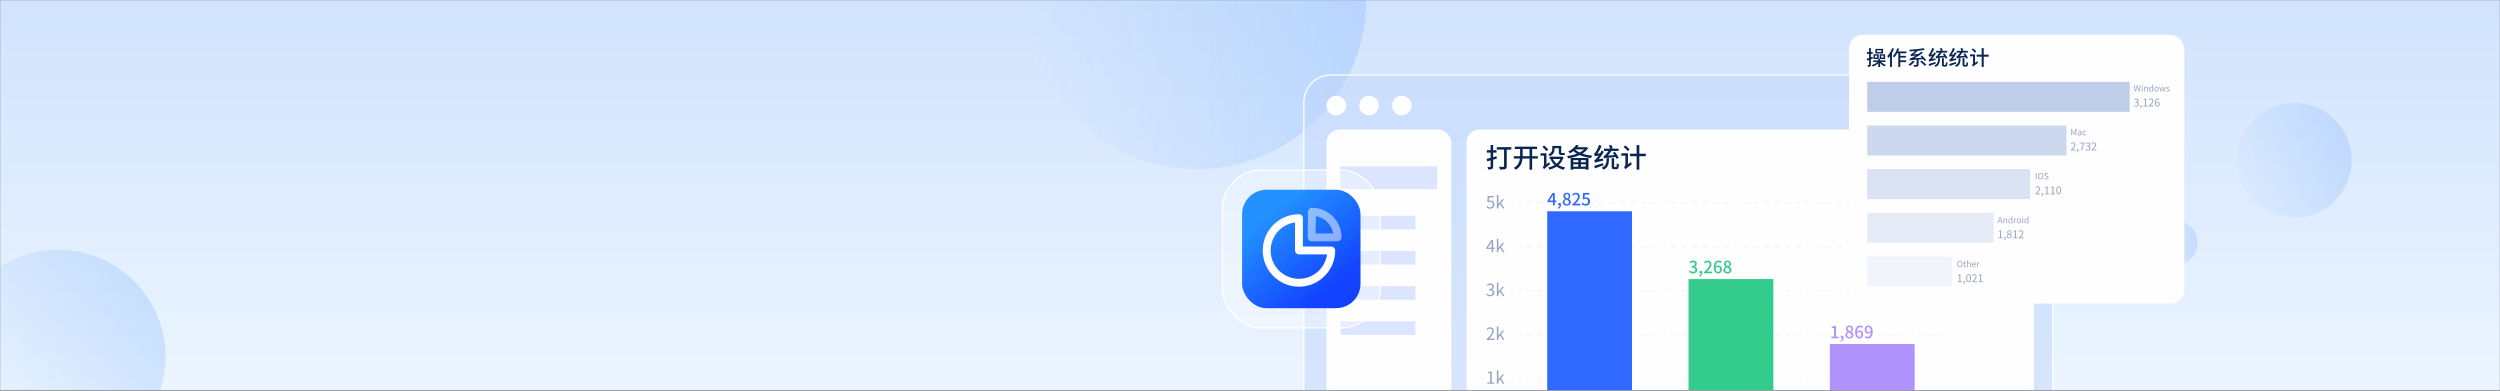     <svg width="1920" height="300" viewBox="0 0 1920 300" fill="none" xmlns="http://www.w3.org/2000/svg" xmlns:xlink="http://www.w3.org/1999/xlink">
		<rect x="0" y="0" width="1920" height="300" fill="#333333" stroke="none"/>
		<desc>
				Created with Pixso.
		</desc>
		<defs>
			<clipPath id="clip114_14">
				<rect id="banner" width="1920" height="300" fill="white" fill-opacity="0"/>
			</clipPath>
			<linearGradient x1="960" y1="0" x2="960" y2="300" id="paint_linear_114_19_0" gradientUnits="userSpaceOnUse">
				<stop stop-color="#D1E3FD"/>
				<stop offset="1" stop-color="#ECF5FF"/>
			</linearGradient>
			<linearGradient x1="116.08" y1="233.02" x2="-26.84" y2="315.53" id="paint_linear_114_25_0" gradientUnits="userSpaceOnUse">
				<stop stop-color="#7EB3FF"/>
				<stop offset="1" stop-color="#7EB3FF" stop-opacity="0"/>
			</linearGradient>
			<linearGradient x1="1039.84" y1="-0" x2="788.49" y2="-0" id="paint_linear_114_27_0" gradientUnits="userSpaceOnUse">
				<stop stop-color="#7EB3FF"/>
				<stop offset="1" stop-color="#7EB3FF" stop-opacity="0"/>
			</linearGradient>
			<linearGradient x1="1804.36" y1="110.91" x2="1708.36" y2="138.56" id="paint_linear_114_29_0" gradientUnits="userSpaceOnUse">
				<stop stop-color="#7EB3FF"/>
				<stop offset="1" stop-color="#7EB3FF" stop-opacity="0"/>
			</linearGradient>
			<linearGradient x1="1686.4" y1="186.45" x2="1653.92" y2="186.45" id="paint_linear_114_31_0" gradientUnits="userSpaceOnUse">
				<stop stop-color="#7EB3FF"/>
				<stop offset="1" stop-color="#7EB3FF" stop-opacity="0"/>
			</linearGradient>
			<linearGradient x1="976.16" y1="161.56" x2="1023.7" y2="222.22" id="paint_linear_114_165_0" gradientUnits="userSpaceOnUse">
				<stop stop-color="#2392FF"/>
				<stop offset="1" stop-color="#1242FE"/>
			</linearGradient>
		</defs>
		<g clip-path="url(#clip114_14)">
			<mask id="mask114_17" mask-type="alpha" maskUnits="userSpaceOnUse" x="0" y="0" width="1920" height="300">
				<rect id="banner" width="1920" height="300" fill="#000000" fill-opacity="1"/>
			</mask>
			<g mask="url(#mask114_17)">
				<rect id="rect" width="1920" height="300" fill="url(#paint_linear_114_19_0)" fill-opacity="1"/>
				<mask id="mask114_22" mask-type="alpha" maskUnits="userSpaceOnUse" x="0" y="0" width="1920" height="300">
					<rect id="rect" width="1920" height="300" fill="#000000" fill-opacity="1"/>
				</mask>
				<g mask="url(#mask114_22)">
					<g opacity="0.3">
						<circle id="circle" cx="44.62" cy="274.27" r="82.5" fill="url(#paint_linear_114_25_0)" fill-opacity="1"/>
					</g>
					<g opacity="0.3">
						<circle id="circle" cx="919.25" cy="0" r="130" fill="url(#paint_linear_114_27_0)" fill-opacity="1"/>
					</g>
					<g opacity="0.3">
						<circle id="circle" cx="1762.07" cy="123.09" r="44" fill="url(#paint_linear_114_29_0)" fill-opacity="1"/>
					</g>
					<g opacity="0.3">
						<ellipse id="circle" cx="1670.51" cy="186.45" rx="17.21" ry="17.21" fill="url(#paint_linear_114_31_0)" fill-opacity="1"/>
					</g>
					<g opacity="0.5">
						<rect id="rect" x="1001.34" y="57.63" rx="20.92" width="575.26" height="348.64" fill="#C0D6FC" fill-opacity="1"/>
					</g>
					<rect id="rect" x="1001.34" y="57.63" rx="20.92" width="575.26" height="348.64" fill="#000000" fill-opacity="0"/>
					<rect id="rect" x="1001.34" y="57.63" rx="20.92" width="575.26" height="348.64" fill="#000000" fill-opacity="0"/>
					<rect id="rect" x="1001.34" y="57.63" rx="20.92" width="575.26" height="348.64" stroke="#FFFFFF" stroke-opacity="1" stroke-width="1"/>
					<ellipse id="circle" cx="1026.3" cy="81.07" rx="7.53" ry="7.53" fill="#FEFEFE" fill-opacity="1"/>
					<ellipse id="circle" cx="1051.46" cy="81.07" rx="7.53" ry="7.53" fill="#FEFEFE" fill-opacity="1"/>
					<ellipse id="circle" cx="1076.61" cy="81.07" rx="7.53" ry="7.53" fill="#FEFEFE" fill-opacity="1"/>
					<rect id="rect" x="1126.27" y="99.47" rx="10" width="435.8" height="289.37" fill="#FEFEFE" fill-opacity="1"/>
					<rect id="rect" x="1018.77" y="99.47" rx="10" width="95.88" height="289.37" fill="#FEFEFE" fill-opacity="1"/>
					<rect id="rect" x="1029.23" y="127.8" width="74.38" height="17.43" fill="#DBE5FF" fill-opacity="1"/>
					<rect id="rect" x="1029.58" y="165.71" width="57.47" height="10.46" fill="#DBE5FF" fill-opacity="1"/>
					<rect id="rect" x="1029.58" y="192.73" width="57.47" height="10.46" fill="#DBE5FF" fill-opacity="1"/>
					<rect id="rect" x="1029.58" y="219.75" width="57.47" height="10.46" fill="#DBE5FF" fill-opacity="1"/>
					<rect id="rect" x="1029.58" y="246.77" width="57.47" height="10.46" fill="#DBE5FF" fill-opacity="1"/>
					<path id="path" d="M1149.56 121.82L1146.73 122.63L1146.73 127.96C1146.73 128.95 1146.5 129.47 1145.9 129.75C1145.26 130.09 1144.37 130.13 1142.92 130.13C1142.86 129.63 1142.59 128.83 1142.34 128.31C1143.25 128.35 1144.14 128.35 1144.39 128.33C1144.68 128.33 1144.78 128.23 1144.78 127.94L1144.78 123.19L1142.24 123.89L1141.68 121.99C1142.56 121.78 1143.62 121.51 1144.78 121.2L1144.78 117.19L1141.89 117.19L1141.89 115.37L1144.78 115.37L1144.78 111.36L1146.72 111.36L1146.72 115.37L1149.34 115.37L1149.34 117.19L1146.72 117.19L1146.72 120.7L1149.34 120L1149.56 121.82ZM1160.68 114.92L1157.17 114.92L1157.17 127.65C1157.17 128.87 1156.88 129.49 1156.05 129.82C1155.22 130.17 1153.9 130.21 1151.98 130.21C1151.88 129.63 1151.5 128.67 1151.22 128.1C1152.6 128.17 1154.11 128.16 1154.56 128.16C1154.96 128.14 1155.11 128.02 1155.11 127.64L1155.11 114.91L1149.55 114.91L1149.55 112.99L1160.68 112.99L1160.68 114.92Z" fill="#0A2551" fill-opacity="1" fill-rule="nonzero"/>
					<path id="path" d="M1181.1 121.78L1176.68 121.78L1176.68 130.34L1174.68 130.34L1174.68 121.78L1169.27 121.78C1168.96 124.94 1167.87 128.08 1164.18 130.39C1163.86 129.97 1163.12 129.28 1162.64 128.97C1165.88 126.99 1166.96 124.38 1167.29 121.78L1162.66 121.78L1162.66 119.94L1167.43 119.94L1167.43 114.44L1163.36 114.44L1163.36 112.62L1180.47 112.62L1180.47 114.44L1176.68 114.44L1176.68 119.94L1181.11 119.94L1181.1 121.78ZM1174.68 119.94L1174.68 114.44L1169.39 114.44L1169.39 119.94L1174.68 119.94Z" fill="#0A2551" fill-opacity="1" fill-rule="nonzero"/>
					<path id="path" d="M1189.73 124.53C1189.9 125.03 1190.21 125.75 1190.43 126.12C1186.73 129.03 1186.13 129.53 1185.8 129.96C1185.61 129.5 1185.14 128.7 1184.79 128.35C1185.18 128.03 1185.81 127.36 1185.81 126.43L1185.81 119.55L1183.13 119.55L1183.13 117.71L1187.66 117.71L1187.66 126.12L1189.73 124.53ZM1187.74 116.1C1187.12 115.21 1185.72 113.83 1184.6 112.86L1185.84 111.68C1186.96 112.59 1188.38 113.91 1189.04 114.76L1187.74 116.1ZM1200.81 120.77C1200.06 123.31 1198.71 125.27 1197.04 126.76C1198.49 127.65 1200.18 128.28 1202.06 128.66C1201.65 129.05 1201.13 129.84 1200.88 130.37C1198.79 129.85 1196.99 129.05 1195.47 127.97C1193.81 129.03 1191.93 129.78 1189.93 130.31C1189.77 129.78 1189.35 129.05 1189 128.64C1190.8 128.27 1192.51 127.67 1193.98 126.76C1192.68 125.54 1191.62 124.03 1190.81 122.3L1191.36 122.11L1190.12 122.11L1190.12 120.31L1199.34 120.31L1199.63 120.25L1200.81 120.77ZM1193.92 114.36C1193.92 116.34 1193.3 118.6 1190.34 119.96C1190.11 119.59 1189.43 118.82 1189.1 118.55C1191.72 117.37 1192.14 115.76 1192.14 114.29L1192.14 112.06L1199 112.06L1199 116.71C1199 117.29 1199.04 117.5 1199.35 117.5L1200.61 117.5C1200.9 117.5 1201.37 117.46 1201.64 117.38C1201.66 117.88 1201.72 118.56 1201.78 118.99C1201.51 119.09 1201.04 119.11 1200.62 119.11L1199.17 119.11C1197.52 119.11 1197.17 118.43 1197.17 116.65L1197.17 113.84L1193.9 113.84L1193.92 114.36ZM1192.6 122.11C1193.3 123.49 1194.29 124.69 1195.53 125.71C1196.71 124.74 1197.68 123.56 1198.38 122.11L1192.6 122.11Z" fill="#0A2551" fill-opacity="1" fill-rule="nonzero"/>
					<path id="path" d="M1219.72 113.72C1218.65 115.41 1217.06 116.82 1215.24 117.96C1217.51 118.77 1220.18 119.32 1222.97 119.59C1222.54 120.02 1222.04 120.83 1221.77 121.37C1218.67 120.98 1215.68 120.21 1213.15 119.08C1210.43 120.36 1207.34 121.17 1204.31 121.64C1204.18 121.1 1203.79 120.28 1203.5 119.82C1206.06 119.53 1208.73 118.91 1211.06 118.02C1210.09 117.44 1209.18 116.76 1208.43 116.04C1207.62 116.66 1206.68 117.24 1205.68 117.76C1205.39 117.31 1204.79 116.64 1204.38 116.35C1207.38 114.99 1209.38 113.04 1210.43 111.29L1212.5 111.7C1212.18 112.18 1211.86 112.61 1211.53 113.06L1218.12 113.06L1218.43 112.98L1219.72 113.72ZM1206.26 121.33L1219.96 121.33L1219.96 130.28L1217.87 130.28L1217.87 129.7L1208.24 129.7L1208.24 130.32L1206.26 130.32L1206.26 121.33ZM1208.25 122.98L1208.25 124.63L1212.14 124.63L1212.14 122.98L1208.25 122.98ZM1212.13 128.02L1212.13 126.14L1208.24 126.14L1208.24 128.02L1212.13 128.02ZM1209.8 114.9C1210.67 115.75 1211.78 116.47 1213.13 117.11C1214.47 116.43 1215.65 115.64 1216.56 114.73L1209.97 114.73L1209.8 114.9ZM1217.88 122.98L1214.12 122.98L1214.12 124.63L1217.88 124.63L1217.88 122.98ZM1217.88 128.02L1217.88 126.14L1214.12 126.14L1214.12 128.02L1217.88 128.02Z" fill="#0A2551" fill-opacity="1" fill-rule="nonzero"/>
					<path id="path" d="M1231.21 121.64C1231.17 122.18 1231.17 122.94 1231.25 123.36C1226.25 124.48 1225.46 124.7 1225.01 124.99C1224.91 124.62 1224.6 123.67 1224.37 123.19C1224.85 123.09 1225.31 122.61 1225.96 121.85C1226.29 121.5 1226.97 120.61 1227.74 119.51C1225.65 119.76 1225.18 119.88 1224.87 120.05C1224.77 119.64 1224.43 118.64 1224.18 118.11C1224.56 118.01 1224.97 117.55 1225.41 116.87C1225.88 116.23 1227.31 113.67 1228.12 111.25L1230.06 112.14C1229.21 114.14 1228.03 116.25 1226.81 117.95L1228.88 117.74C1229.31 117.04 1229.75 116.29 1230.12 115.53L1231.79 116.56C1230.63 118.58 1229.25 120.61 1227.8 122.35L1231.21 121.64ZM1231.52 126.93C1229.23 127.78 1226.77 128.64 1224.89 129.31L1224.41 127.39C1226.13 126.94 1228.68 126.09 1231.18 125.3L1231.52 126.93ZM1235.8 121.51C1235.64 125.97 1235.04 128.72 1231.34 130.33C1231.11 129.83 1230.56 129.11 1230.16 128.74C1233.4 127.48 1233.78 125.31 1233.92 121.51L1235.8 121.51ZM1241.56 122.05C1241.38 121.62 1241.14 121.12 1240.81 120.58C1233.56 121.28 1232.63 121.41 1232.03 121.65C1231.93 121.2 1231.6 120.22 1231.41 119.79C1231.81 119.71 1232.4 119.54 1232.79 119.15C1233.24 118.74 1234.46 117.15 1235.35 115.93L1231.88 115.93L1231.88 114.19L1236.65 114.19C1236.42 113.51 1236.01 112.52 1235.66 111.73L1237.46 111.3C1237.89 112.09 1238.39 113.16 1238.62 113.8L1237.31 114.19L1243.06 114.19L1243.06 115.93L1237.63 115.93C1236.8 117.07 1235.79 118.45 1234.93 119.51L1239.9 119.08C1239.49 118.48 1239.09 117.88 1238.68 117.36L1240.18 116.6C1241.29 118.03 1242.61 119.95 1243.18 121.17L1241.56 122.05ZM1241.18 128.31C1241.56 128.31 1241.64 127.88 1241.71 125.38C1242.1 125.71 1242.87 126 1243.34 126.14C1243.18 129.12 1242.76 129.94 1241.36 129.94L1239.75 129.94C1238.16 129.94 1237.77 129.38 1237.77 127.65L1237.77 121.49L1239.65 121.49L1239.65 127.65C1239.65 128.23 1239.71 128.31 1240.06 128.31L1241.18 128.31Z" fill="#0A2551" fill-opacity="1" fill-rule="nonzero"/>
					<path id="path" d="M1252.61 124.49C1252.73 125.05 1253.04 125.85 1253.21 126.23C1249.24 129.1 1248.6 129.6 1248.25 130.05C1248.06 129.53 1247.61 128.69 1247.26 128.25C1247.68 128 1248.31 127.36 1248.31 126.45L1248.31 119.61L1245.18 119.61L1245.18 117.71L1250.27 117.71L1250.27 126.12L1252.61 124.49ZM1250.21 116.1C1249.53 115.23 1248.06 113.85 1246.92 112.88L1248.14 111.64C1249.3 112.55 1250.81 113.83 1251.51 114.7L1250.21 116.1ZM1263.99 119.98L1258.99 119.98L1258.99 130.31L1256.93 130.31L1256.93 119.98L1251.86 119.98L1251.86 118L1256.93 118L1256.93 111.43L1258.99 111.43L1258.99 118L1263.99 118L1263.99 119.98Z" fill="#0A2551" fill-opacity="1" fill-rule="nonzero"/>
					<line id="line" x1="1166.55" y1="291.17" x2="1168.55" y2="291.17" stroke="#F2F4F9" stroke-opacity="1" stroke-width="1"/>
					<line id="line" x1="1172.52" y1="291.17" x2="1488.18" y2="291.17" stroke="#F2F4F9" stroke-opacity="1" stroke-width="1" stroke-dasharray="3.97,3.97"/>
					<line id="line" x1="1490.16" y1="291.17" x2="1492.16" y2="291.17" stroke="#F2F4F9" stroke-opacity="1" stroke-width="1"/>
					<line id="line" x1="1166.55" y1="257.31" x2="1168.55" y2="257.31" stroke="#F2F4F9" stroke-opacity="1" stroke-width="1"/>
					<line id="line" x1="1172.52" y1="257.31" x2="1488.18" y2="257.31" stroke="#F2F4F9" stroke-opacity="1" stroke-width="1" stroke-dasharray="3.97,3.97"/>
					<line id="line" x1="1490.16" y1="257.31" x2="1492.16" y2="257.31" stroke="#F2F4F9" stroke-opacity="1" stroke-width="1"/>
					<line id="line" x1="1166.55" y1="223.45" x2="1168.55" y2="223.45" stroke="#F2F4F9" stroke-opacity="1" stroke-width="1"/>
					<line id="line" x1="1172.52" y1="223.45" x2="1488.18" y2="223.45" stroke="#F2F4F9" stroke-opacity="1" stroke-width="1" stroke-dasharray="3.97,3.97"/>
					<line id="line" x1="1490.16" y1="223.45" x2="1492.16" y2="223.45" stroke="#F2F4F9" stroke-opacity="1" stroke-width="1"/>
					<line id="line" x1="1166.55" y1="189.58" x2="1168.55" y2="189.58" stroke="#F2F4F9" stroke-opacity="1" stroke-width="1"/>
					<line id="line" x1="1172.52" y1="189.58" x2="1488.18" y2="189.58" stroke="#F2F4F9" stroke-opacity="1" stroke-width="1" stroke-dasharray="3.97,3.97"/>
					<line id="line" x1="1490.16" y1="189.58" x2="1492.16" y2="189.58" stroke="#F2F4F9" stroke-opacity="1" stroke-width="1"/>
					<line id="line" x1="1166.55" y1="155.72" x2="1168.55" y2="155.72" stroke="#F2F4F9" stroke-opacity="1" stroke-width="1"/>
					<line id="line" x1="1172.52" y1="155.72" x2="1488.18" y2="155.72" stroke="#F2F4F9" stroke-opacity="1" stroke-width="1" stroke-dasharray="3.97,3.97"/>
					<line id="line" x1="1490.16" y1="155.72" x2="1492.16" y2="155.72" stroke="#F2F4F9" stroke-opacity="1" stroke-width="1"/>
					<path id="path" d="M1141.53 159.03L1142.12 158.25C1142.67 158.8 1143.36 159.3 1144.46 159.3C1145.56 159.3 1146.49 158.44 1146.49 157.05C1146.49 155.66 1145.71 154.88 1144.51 154.88C1143.87 154.88 1143.47 155.08 1142.92 155.44L1142.28 155.05L1142.56 150.58L1147.23 150.58L1147.23 151.6L1143.62 151.6L1143.39 154.36C1143.81 154.13 1144.24 153.98 1144.81 153.98C1146.4 153.98 1147.68 154.92 1147.68 157C1147.68 159.1 1146.18 160.28 1144.56 160.28C1143.09 160.28 1142.16 159.67 1141.53 159.03Z" fill="#95A3BC" fill-opacity="1" fill-rule="nonzero"/>
					<path id="path" d="M1149.59 149.75L1150.76 149.75L1150.76 156.78L1153.81 153.05L1155.14 153.05L1152.77 155.89L1155.43 160.12L1154.16 160.12L1152.09 156.71L1150.76 158.25L1150.76 160.12L1149.59 160.12L1149.59 149.75Z" fill="#95A3BC" fill-opacity="1" fill-rule="nonzero"/>
					<path id="path" d="M1147.97 191.14L1146.71 191.14L1146.71 193.77L1145.56 193.77L1145.56 191.14L1141.43 191.14L1141.43 190.36L1145.4 184.23L1146.72 184.23L1146.72 190.19L1147.98 190.19L1147.97 191.14ZM1145.56 190.19L1145.56 187.26C1145.56 186.79 1145.63 186.02 1145.66 185.53C1145.43 186 1145.12 186.47 1144.84 186.94L1142.67 190.19L1145.56 190.19Z" fill="#95A3BC" fill-opacity="1" fill-rule="nonzero"/>
					<path id="path" d="M1149.59 183.41L1150.76 183.41L1150.76 190.44L1153.81 186.7L1155.14 186.7L1152.77 189.54L1155.43 193.77L1154.16 193.77L1152.09 190.36L1150.76 191.91L1150.76 193.77L1149.59 193.77L1149.59 183.41Z" fill="#95A3BC" fill-opacity="1" fill-rule="nonzero"/>
					<path id="path" d="M1141.54 226.28L1142.14 225.5C1142.68 226.09 1143.43 226.59 1144.51 226.59C1145.59 226.59 1146.43 225.91 1146.43 224.82C1146.43 223.73 1145.68 222.91 1143.48 222.91L1143.48 222C1145.43 222 1146.12 221.21 1146.12 220.18C1146.12 219.26 1145.49 218.67 1144.51 218.64C1143.74 218.67 1143.06 219.06 1142.53 219.59L1141.89 218.83C1142.61 218.17 1143.43 217.68 1144.56 217.68C1146.16 217.68 1147.31 218.54 1147.31 220.08C1147.31 221.24 1146.64 222.01 1145.62 222.38C1146.75 222.64 1147.65 223.55 1147.65 224.85C1147.65 226.56 1146.28 227.57 1144.59 227.57C1143.09 227.57 1142.16 226.96 1141.54 226.28Z" fill="#95A3BC" fill-opacity="1" fill-rule="nonzero"/>
					<path id="path" d="M1149.59 217.05L1150.76 217.05L1150.76 224.08L1153.81 220.34L1155.14 220.34L1152.77 223.18L1155.43 227.41L1154.16 227.41L1152.09 224L1150.76 225.55L1150.76 227.41L1149.59 227.41L1149.59 217.05Z" fill="#95A3BC" fill-opacity="1" fill-rule="nonzero"/>
					<path id="path" d="M1141.74 260.35C1144.73 257.74 1146.11 255.84 1146.11 254.2C1146.11 253.11 1145.54 252.31 1144.35 252.31C1143.56 252.31 1142.89 252.79 1142.37 253.42L1141.68 252.74C1142.46 251.89 1143.28 251.33 1144.49 251.33C1146.18 251.33 1147.26 252.45 1147.26 254.16C1147.26 256.06 1145.76 258 1143.52 260.12C1144.01 260.07 1144.6 260.03 1145.06 260.03L1147.72 260.03L1147.72 261.06L1141.72 261.06L1141.74 260.35Z" fill="#95A3BC" fill-opacity="1" fill-rule="nonzero"/>
					<path id="path" d="M1149.59 250.7L1150.76 250.7L1150.76 257.73L1153.81 253.99L1155.14 253.99L1152.77 256.82L1155.43 261.06L1154.16 261.06L1152.09 257.65L1150.76 259.2L1150.76 261.06L1149.59 261.06L1149.59 250.7Z" fill="#95A3BC" fill-opacity="1" fill-rule="nonzero"/>
					<path id="path" d="M1142.31 293.72L1144.43 293.72L1144.43 286.6L1142.74 286.6L1142.74 285.84C1143.59 285.68 1144.18 285.46 1144.72 285.16L1145.63 285.16L1145.63 293.71L1147.54 293.71L1147.54 294.7L1142.31 294.7L1142.31 293.72Z" fill="#95A3BC" fill-opacity="1" fill-rule="nonzero"/>
					<path id="path" d="M1149.59 284.34L1150.76 284.34L1150.76 291.37L1153.81 287.63L1155.14 287.63L1152.77 290.47L1155.43 294.7L1154.16 294.7L1152.09 291.29L1150.76 292.84L1150.76 294.7L1149.59 294.7L1149.59 284.34Z" fill="#95A3BC" fill-opacity="1" fill-rule="nonzero"/>
					<rect id="rect" x="1188.26" y="162.23" width="65.12" height="162.81" fill="#2F69FF" fill-opacity="1"/>
					<rect id="rect" x="1296.8" y="214.33" width="65.12" height="110.71" fill="#33CC8D" fill-opacity="1"/>
					<rect id="rect" x="1405.33" y="264.26" width="65.12" height="60.78" fill="#AF92FC" fill-opacity="1"/>
					<path id="path" d="M1195.29 155.19L1194.06 155.19L1194.06 157.77L1192.66 157.77L1192.66 155.19L1188.52 155.19L1188.52 154.19L1192.31 148.19L1194.06 148.19L1194.06 154.03L1195.28 154.03L1195.29 155.19ZM1192.66 154.03L1192.66 151.52C1192.66 151 1192.71 150.19 1192.74 149.67C1192.51 150.14 1192.18 150.64 1191.92 151.14L1190.03 154.03L1192.66 154.03Z" fill="#2F69FF" fill-opacity="1" fill-rule="nonzero"/>
					<path id="path" d="M1196.37 159.52C1197.26 159.16 1197.78 158.5 1197.79 157.74C1197.74 157.75 1197.68 157.75 1197.65 157.75C1197.12 157.75 1196.65 157.41 1196.65 156.78C1196.65 156.2 1197.12 155.83 1197.68 155.83C1198.42 155.83 1198.85 156.44 1198.85 157.44C1198.85 158.81 1198.06 159.86 1196.71 160.37L1196.37 159.52Z" fill="#2F69FF" fill-opacity="1" fill-rule="nonzero"/>
					<path id="path" d="M1200.16 155.38C1200.16 154.12 1200.99 153.27 1201.88 152.8C1201.16 152.28 1200.59 151.5 1200.59 150.49C1200.59 148.99 1201.75 148.02 1203.31 148.02C1204.99 148.02 1206.03 149.06 1206.03 150.56C1206.03 151.53 1205.37 152.37 1204.77 152.81C1205.63 153.3 1206.38 154.12 1206.38 155.42C1206.38 156.84 1205.13 157.92 1203.28 157.92C1201.43 157.92 1200.16 156.86 1200.16 155.38ZM1204.97 155.38C1204.97 154.21 1203.92 153.77 1202.61 153.23C1201.93 153.69 1201.49 154.39 1201.49 155.24C1201.49 156.19 1202.28 156.85 1203.31 156.85C1204.34 156.85 1204.97 156.28 1204.97 155.38ZM1204.77 150.64C1204.77 149.75 1204.24 149.1 1203.3 149.1C1202.52 149.1 1201.93 149.63 1201.93 150.49C1201.93 151.53 1202.84 152 1203.91 152.42C1204.48 151.89 1204.77 151.28 1204.77 150.64Z" fill="#2F69FF" fill-opacity="1" fill-rule="nonzero"/>
					<path id="path" d="M1207.56 156.89C1210.39 154.39 1211.84 152.53 1211.84 150.95C1211.84 149.91 1211.28 149.19 1210.21 149.19C1209.46 149.19 1208.81 149.67 1208.31 150.25L1207.47 149.42C1208.29 148.53 1209.14 148 1210.39 148C1212.15 148 1213.28 149.14 1213.28 150.88C1213.28 152.73 1211.81 154.64 1209.78 156.58C1210.27 156.53 1210.87 156.49 1211.34 156.49L1213.74 156.49L1213.74 157.77L1207.56 157.77L1207.56 156.89Z" fill="#2F69FF" fill-opacity="1" fill-rule="nonzero"/>
					<path id="path" d="M1214.76 156.66L1215.48 155.67C1216.03 156.23 1216.72 156.71 1217.72 156.71C1218.8 156.71 1219.62 155.94 1219.62 154.67C1219.62 153.39 1218.89 152.66 1217.8 152.66C1217.18 152.66 1216.81 152.84 1216.26 153.21L1215.53 152.73L1215.81 148.19L1220.68 148.19L1220.68 149.45L1217.13 149.45L1216.91 151.91C1217.31 151.7 1217.68 151.57 1218.23 151.57C1219.81 151.57 1221.15 152.52 1221.15 154.62C1221.15 156.72 1219.6 157.94 1217.92 157.94C1216.41 157.94 1215.43 157.33 1214.76 156.66Z" fill="#2F69FF" fill-opacity="1" fill-rule="nonzero"/>
					<path id="path" d="M1297.16 208.72L1297.89 207.76C1298.43 208.33 1299.17 208.81 1300.16 208.81C1301.24 208.81 1301.98 208.21 1301.98 207.22C1301.98 206.15 1301.3 205.46 1299.14 205.46L1299.14 204.35C1301.03 204.35 1301.65 203.63 1301.65 202.67C1301.65 201.82 1301.09 201.29 1300.18 201.28C1299.43 201.29 1298.81 201.66 1298.27 202.19L1297.49 201.25C1298.25 200.57 1299.13 200.09 1300.24 200.09C1301.96 200.09 1303.17 200.98 1303.17 202.56C1303.17 203.67 1302.53 204.43 1301.52 204.81C1302.63 205.08 1303.5 205.99 1303.5 207.28C1303.5 209.01 1302.05 210.03 1300.3 210.03C1298.79 210.03 1297.8 209.43 1297.16 208.72Z" fill="#33CC8D" fill-opacity="1" fill-rule="nonzero"/>
					<path id="path" d="M1304.91 211.62C1305.8 211.26 1306.31 210.6 1306.31 209.84C1306.28 209.85 1306.24 209.85 1306.18 209.85C1305.66 209.85 1305.18 209.51 1305.18 208.89C1305.18 208.3 1305.66 207.93 1306.23 207.93C1306.96 207.93 1307.39 208.54 1307.39 209.54C1307.39 210.91 1306.6 211.96 1305.25 212.47L1304.91 211.62Z" fill="#33CC8D" fill-opacity="1" fill-rule="nonzero"/>
					<path id="path" d="M1308.67 208.99C1311.5 206.49 1312.95 204.63 1312.95 203.05C1312.95 202.01 1312.39 201.29 1311.32 201.29C1310.56 201.29 1309.93 201.77 1309.43 202.36L1308.56 201.53C1309.4 200.64 1310.25 200.1 1311.5 200.1C1313.26 200.1 1314.39 201.25 1314.39 202.98C1314.39 204.83 1312.92 206.74 1310.89 208.68C1311.38 208.63 1311.98 208.59 1312.45 208.59L1314.85 208.59L1314.85 209.87L1308.67 209.87L1308.67 208.99Z" fill="#33CC8D" fill-opacity="1" fill-rule="nonzero"/>
					<path id="path" d="M1321.41 202.04C1321.06 201.62 1320.47 201.32 1319.91 201.32C1318.69 201.32 1317.67 202.24 1317.61 204.98C1318.17 204.29 1319 203.87 1319.69 203.87C1321.3 203.87 1322.39 204.86 1322.39 206.89C1322.39 208.79 1321.09 210.03 1319.53 210.03C1317.71 210.03 1316.22 208.51 1316.22 205.25C1316.22 201.57 1317.95 200.09 1319.84 200.09C1320.91 200.09 1321.69 200.55 1322.24 201.12L1321.41 202.04ZM1320.99 206.89C1320.99 205.65 1320.44 204.96 1319.41 204.96C1318.85 204.96 1318.2 205.26 1317.63 206.08C1317.79 207.98 1318.48 208.88 1319.5 208.88C1320.33 208.88 1320.99 208.12 1320.99 206.89Z" fill="#33CC8D" fill-opacity="1" fill-rule="nonzero"/>
					<path id="path" d="M1323.55 207.48C1323.55 206.22 1324.38 205.37 1325.27 204.9C1324.55 204.39 1323.98 203.61 1323.98 202.59C1323.98 201.09 1325.14 200.12 1326.71 200.12C1328.38 200.12 1329.42 201.16 1329.42 202.66C1329.42 203.64 1328.76 204.47 1328.16 204.91C1329.02 205.4 1329.77 206.22 1329.77 207.52C1329.77 208.94 1328.52 210.03 1326.67 210.03C1324.82 210.03 1323.55 208.96 1323.55 207.48ZM1328.35 207.48C1328.35 206.31 1327.3 205.87 1325.99 205.33C1325.33 205.79 1324.87 206.5 1324.87 207.34C1324.87 208.29 1325.66 208.95 1326.69 208.95C1327.72 208.95 1328.35 208.38 1328.35 207.48ZM1328.16 202.75C1328.16 201.86 1327.63 201.2 1326.69 201.2C1325.91 201.2 1325.32 201.73 1325.32 202.59C1325.32 203.63 1326.23 204.11 1327.3 204.53C1327.87 204 1328.16 203.38 1328.16 202.75Z" fill="#33CC8D" fill-opacity="1" fill-rule="nonzero"/>
					<path id="path" d="M1406.45 258.54L1408.55 258.54L1408.55 251.88L1406.83 251.88L1406.83 250.93C1407.73 250.76 1408.37 250.54 1408.91 250.2L1410.04 250.2L1410.04 258.54L1411.91 258.54L1411.91 259.79L1406.44 259.79L1406.45 258.54Z" fill="#AF92FC" fill-opacity="1" fill-rule="nonzero"/>
					<path id="path" d="M1413.45 261.54C1414.34 261.19 1414.86 260.53 1414.87 259.76C1414.82 259.78 1414.78 259.78 1414.73 259.78C1414.2 259.78 1413.73 259.44 1413.73 258.82C1413.73 258.23 1414.2 257.85 1414.77 257.85C1415.5 257.85 1415.93 258.47 1415.93 259.47C1415.93 260.84 1415.14 261.89 1413.79 262.4L1413.45 261.54Z" fill="#AF92FC" fill-opacity="1" fill-rule="nonzero"/>
					<path id="path" d="M1417.24 257.41C1417.24 256.15 1418.07 255.3 1418.96 254.83C1418.24 254.32 1417.67 253.54 1417.67 252.52C1417.67 251.02 1418.83 250.05 1420.4 250.05C1422.07 250.05 1423.11 251.09 1423.11 252.59C1423.11 253.57 1422.45 254.4 1421.85 254.84C1422.71 255.33 1423.46 256.15 1423.46 257.45C1423.46 258.87 1422.21 259.96 1420.36 259.96C1418.51 259.96 1417.24 258.89 1417.24 257.41ZM1422.04 257.41C1422.04 256.24 1420.99 255.8 1419.68 255.26C1419.02 255.72 1418.56 256.43 1418.56 257.26C1418.56 258.22 1419.35 258.88 1420.38 258.88C1421.41 258.88 1422.04 258.31 1422.04 257.41ZM1421.85 252.68C1421.85 251.79 1421.32 251.13 1420.38 251.13C1419.6 251.13 1419.01 251.66 1419.01 252.52C1419.01 253.56 1419.92 254.04 1420.99 254.46C1421.56 253.93 1421.85 253.31 1421.85 252.68Z" fill="#AF92FC" fill-opacity="1" fill-rule="nonzero"/>
					<path id="path" d="M1429.95 251.96C1429.6 251.54 1429.01 251.24 1428.45 251.24C1427.23 251.24 1426.21 252.16 1426.15 254.9C1426.71 254.21 1427.54 253.79 1428.23 253.79C1429.84 253.79 1430.93 254.78 1430.93 256.81C1430.93 258.71 1429.63 259.95 1428.07 259.95C1426.25 259.95 1424.76 258.43 1424.76 255.17C1424.76 251.49 1426.49 250.01 1428.38 250.01C1429.45 250.01 1430.23 250.47 1430.78 251.04L1429.95 251.96ZM1429.53 256.82C1429.53 255.58 1428.98 254.89 1427.95 254.89C1427.39 254.89 1426.74 255.19 1426.17 256.01C1426.33 257.91 1427.02 258.81 1428.04 258.81C1428.87 258.81 1429.53 258.04 1429.53 256.82Z" fill="#AF92FC" fill-opacity="1" fill-rule="nonzero"/>
					<path id="path" d="M1433.01 258.01C1433.39 258.45 1433.97 258.74 1434.59 258.74C1435.75 258.74 1436.75 257.79 1436.84 255.07C1436.28 255.76 1435.46 256.19 1434.73 256.19C1433.13 256.19 1432.05 255.19 1432.05 253.18C1432.05 251.28 1433.35 250.03 1434.9 250.03C1436.74 250.03 1438.22 251.51 1438.22 254.68C1438.22 258.46 1436.5 259.97 1434.65 259.97C1433.54 259.97 1432.76 259.53 1432.2 258.95L1433.01 258.01ZM1436.81 253.93C1436.67 252.04 1435.95 251.18 1434.91 251.18C1434.09 251.18 1433.44 251.92 1433.44 253.17C1433.44 254.42 1433.99 255.1 1434.99 255.1C1435.58 255.1 1436.24 254.76 1436.81 253.93Z" fill="#AF92FC" fill-opacity="1" fill-rule="nonzero"/>
					<rect id="rect" x="1420.04" y="26.78" rx="10.61" width="257.52" height="206.36" fill="#FEFEFE" fill-opacity="1"/>
					<path id="path" d="M1436.85 45.48L1436.85 49.77C1436.85 50.45 1436.72 50.83 1436.33 51.04C1435.95 51.28 1435.4 51.33 1434.56 51.33C1434.51 50.97 1434.34 50.38 1434.18 50.02C1434.65 50.04 1435.1 50.02 1435.24 50.02C1435.41 50.02 1435.48 49.97 1435.48 49.78L1435.48 46C1434.96 46.18 1434.45 46.38 1433.99 46.52L1433.63 45.11C1434.17 44.95 1434.78 44.76 1435.48 44.54L1435.48 41.36L1433.82 41.36L1433.82 39.98L1435.48 39.98L1435.48 36.91L1436.86 36.91L1436.86 39.98L1438.25 39.98L1438.25 41.36L1436.86 41.36L1436.86 44.05L1438.14 43.62L1438.36 44.91L1436.85 45.48ZM1444.67 47.57C1445.6 48.55 1447.01 49.41 1448.34 49.86C1448.04 50.13 1447.63 50.63 1447.41 51C1446.18 50.46 1444.88 49.5 1443.93 48.41L1443.93 51.45L1442.54 51.45L1442.54 48.51C1441.42 49.65 1439.92 50.6 1438.41 51.12C1438.19 50.79 1437.78 50.27 1437.48 49.98C1439.08 49.52 1440.71 48.64 1441.77 47.58L1438.56 47.58L1438.56 46.38L1442.55 46.38L1442.55 45.3L1438.83 45.3L1438.83 41.68L1442.86 41.68L1442.86 45.27L1443.62 45.27L1443.62 41.68L1447.78 41.68L1447.78 45.3L1443.94 45.3L1443.94 46.38L1448.1 46.38L1448.1 47.58L1444.67 47.57ZM1441.66 42.72L1439.94 42.72L1439.94 44.24L1441.66 44.24L1441.66 42.72ZM1446.2 41.04L1440.3 41.04L1440.3 37.53L1446.2 37.53L1446.2 41.04ZM1444.87 38.59L1441.58 38.59L1441.58 39.98L1444.87 39.98L1444.87 38.59ZM1444.76 44.23L1446.56 44.23L1446.56 42.71L1444.76 42.71L1444.76 44.23Z" fill="#0A2551" fill-opacity="1" fill-rule="nonzero"/>
					<path id="path" d="M1454.62 37.41C1454.19 38.52 1453.66 39.66 1453.05 40.73L1453.05 51.39L1451.56 51.39L1451.56 43.04C1451.15 43.62 1450.71 44.14 1450.26 44.6C1450.12 44.23 1449.69 43.41 1449.44 43.08C1450.94 41.58 1452.35 39.27 1453.2 36.98L1454.62 37.41ZM1459.4 40.91L1459.4 42.91L1463.7 42.91L1463.7 44.25L1459.4 44.25L1459.4 46.35L1463.92 46.35L1463.92 47.73L1459.4 47.73L1459.4 51.39L1457.9 51.39L1457.9 40.89L1457.01 40.89C1456.35 42.14 1455.62 43.25 1454.86 44.08C1454.62 43.83 1454.05 43.31 1453.72 43.08C1455.11 41.62 1456.38 39.35 1457.14 37.08L1458.55 37.46C1458.3 38.14 1458.03 38.83 1457.73 39.5L1464.09 39.5L1464.09 40.89L1459.4 40.91Z" fill="#0A2551" fill-opacity="1" fill-rule="nonzero"/>
					<path id="path" d="M1470.46 47.18C1469.53 48.43 1468.14 49.72 1466.96 50.54C1466.68 50.26 1466.06 49.78 1465.68 49.55C1466.9 48.85 1468.18 47.74 1468.97 46.66L1470.46 47.18ZM1473.48 45.71L1473.48 49.67C1473.48 50.43 1473.31 50.85 1472.72 51.06C1472.15 51.29 1471.31 51.3 1470.16 51.3C1470.08 50.9 1469.84 50.27 1469.61 49.87C1470.5 49.92 1471.4 49.92 1471.67 49.9C1471.92 49.88 1471.99 49.84 1471.99 49.65L1471.99 45.81C1467.99 46.14 1467.34 46.23 1466.88 46.41C1466.8 46.16 1466.6 45.48 1466.44 45.08C1466.99 45 1467.66 44.72 1468.62 44.23C1469.14 43.99 1470.15 43.45 1471.37 42.71C1468.49 42.9 1467.99 42.98 1467.65 43.11C1467.59 42.83 1467.38 42.16 1467.24 41.8C1467.59 41.76 1467.94 41.53 1468.41 41.21C1468.79 40.96 1469.79 40.17 1470.73 39.23C1469.35 39.34 1468.01 39.41 1466.73 39.47C1466.7 39.11 1466.52 38.52 1466.37 38.18C1470.18 38.02 1474.66 37.59 1477.23 36.99L1478.29 38.18C1476.74 38.55 1474.8 38.84 1472.77 39.05C1471.81 40 1470.78 40.91 1469.73 41.65L1473.27 41.46C1474.08 40.91 1474.9 40.3 1475.64 39.68L1476.73 40.64C1474.63 42.27 1472.37 43.64 1470.15 44.72L1476.13 44.31C1475.75 43.92 1475.39 43.55 1475.02 43.2L1476.14 42.62C1477.33 43.71 1478.64 45.17 1479.27 46.15L1478.12 46.86C1477.87 46.45 1477.52 45.96 1477.08 45.45L1473.48 45.71ZM1475.82 46.59C1477.07 47.49 1478.67 48.79 1479.49 49.68L1478.21 50.55C1477.47 49.68 1475.9 48.33 1474.64 47.37L1475.82 46.59Z" fill="#0A2551" fill-opacity="1" fill-rule="nonzero"/>
					<path id="path" d="M1486.41 44.79C1486.38 45.19 1486.38 45.79 1486.44 46.09C1482.61 46.94 1482.01 47.12 1481.66 47.34C1481.58 47.06 1481.34 46.33 1481.17 45.96C1481.53 45.88 1481.9 45.52 1482.39 44.93C1482.64 44.66 1483.17 43.98 1483.75 43.14C1482.15 43.33 1481.8 43.42 1481.55 43.56C1481.47 43.23 1481.22 42.48 1481.03 42.06C1481.33 41.98 1481.63 41.63 1481.96 41.11C1482.32 40.62 1483.42 38.65 1484.03 36.81L1485.53 37.5C1484.87 39.02 1483.96 40.64 1483.03 41.93L1484.61 41.77C1484.96 41.23 1485.27 40.65 1485.56 40.08L1486.84 40.87C1485.95 42.42 1484.89 43.98 1483.79 45.31L1486.41 44.79ZM1486.65 48.83C1484.89 49.48 1483.01 50.14 1481.57 50.65L1481.21 49.18C1482.52 48.83 1484.48 48.18 1486.4 47.58L1486.65 48.83ZM1489.92 44.68C1489.79 48.1 1489.33 50.21 1486.5 51.43C1486.33 51.06 1485.91 50.5 1485.6 50.21C1488.08 49.25 1488.37 47.58 1488.48 44.67L1489.92 44.68ZM1494.33 45.09C1494.19 44.77 1494 44.38 1493.74 43.98C1488.19 44.52 1487.48 44.6 1487.02 44.79C1486.96 44.44 1486.69 43.71 1486.55 43.37C1486.87 43.31 1487.31 43.18 1487.61 42.88C1487.96 42.56 1488.89 41.35 1489.57 40.4L1486.91 40.4L1486.91 39.08L1490.56 39.08C1490.39 38.56 1490.07 37.81 1489.8 37.21L1491.18 36.87C1491.51 37.48 1491.89 38.29 1492.07 38.79L1491.07 39.08L1495.47 39.08L1495.47 40.4L1491.31 40.4C1490.68 41.29 1489.9 42.34 1489.25 43.15L1493.05 42.82C1492.73 42.36 1492.43 41.9 1492.13 41.52L1493.27 40.92C1494.11 42.02 1495.12 43.48 1495.56 44.41L1494.33 45.09ZM1494.05 49.89C1494.33 49.89 1494.4 49.56 1494.45 47.64C1494.75 47.89 1495.34 48.11 1495.7 48.23C1495.59 50.52 1495.26 51.14 1494.18 51.14L1492.95 51.14C1491.73 51.14 1491.43 50.71 1491.43 49.38L1491.43 44.67L1492.87 44.67L1492.87 49.38C1492.87 49.82 1492.92 49.89 1493.2 49.89L1494.05 49.89Z" fill="#0A2551" fill-opacity="1" fill-rule="nonzero"/>
					<path id="path" d="M1502.23 44.79C1502.2 45.19 1502.2 45.79 1502.26 46.09C1498.43 46.94 1497.83 47.12 1497.48 47.34C1497.4 47.06 1497.16 46.33 1496.99 45.96C1497.35 45.88 1497.72 45.52 1498.21 44.93C1498.46 44.66 1498.99 43.98 1499.57 43.14C1497.97 43.33 1497.62 43.42 1497.37 43.56C1497.29 43.23 1497.04 42.48 1496.85 42.06C1497.15 41.98 1497.45 41.63 1497.78 41.11C1498.14 40.62 1499.24 38.65 1499.85 36.81L1501.35 37.5C1500.69 39.02 1499.78 40.64 1498.85 41.93L1500.43 41.77C1500.78 41.23 1501.09 40.65 1501.38 40.08L1502.66 40.87C1501.77 42.42 1500.71 43.98 1499.61 45.31L1502.23 44.79ZM1502.47 48.83C1500.71 49.48 1498.83 50.14 1497.39 50.65L1497.03 49.18C1498.34 48.83 1500.3 48.18 1502.22 47.58L1502.47 48.83ZM1505.75 44.68C1505.62 48.1 1505.16 50.21 1502.33 51.43C1502.16 51.06 1501.74 50.5 1501.43 50.21C1503.91 49.25 1504.2 47.58 1504.31 44.67L1505.75 44.68ZM1510.16 45.09C1510.02 44.77 1509.83 44.38 1509.57 43.98C1504.02 44.52 1503.31 44.6 1502.85 44.79C1502.79 44.44 1502.52 43.71 1502.38 43.37C1502.7 43.31 1503.14 43.18 1503.44 42.88C1503.79 42.56 1504.72 41.35 1505.4 40.4L1502.74 40.4L1502.74 39.08L1506.39 39.08C1506.22 38.56 1505.9 37.81 1505.63 37.21L1507.01 36.87C1507.34 37.48 1507.72 38.29 1507.9 38.79L1506.9 39.08L1511.3 39.08L1511.3 40.4L1507.14 40.4C1506.51 41.29 1505.73 42.34 1505.08 43.15L1508.88 42.82C1508.56 42.36 1508.26 41.9 1507.96 41.52L1509.1 40.92C1509.94 42.02 1510.95 43.48 1511.39 44.41L1510.16 45.09ZM1509.87 49.89C1510.15 49.89 1510.22 49.56 1510.27 47.64C1510.57 47.89 1511.16 48.11 1511.52 48.23C1511.41 50.52 1511.08 51.14 1510 51.14L1508.77 51.14C1507.55 51.14 1507.25 50.71 1507.25 49.38L1507.25 44.67L1508.69 44.67L1508.69 49.38C1508.69 49.82 1508.74 49.89 1509.02 49.89L1509.87 49.89Z" fill="#0A2551" fill-opacity="1" fill-rule="nonzero"/>
					<path id="path" d="M1518.61 46.97C1518.7 47.4 1518.94 48.01 1519.07 48.29C1516.03 50.5 1515.54 50.88 1515.27 51.23C1515.14 50.83 1514.78 50.18 1514.51 49.85C1514.84 49.65 1515.32 49.16 1515.32 48.47L1515.32 43.24L1512.93 43.24L1512.93 41.78L1516.82 41.78L1516.82 48.22L1518.61 46.97ZM1516.78 40.54C1516.26 39.89 1515.13 38.83 1514.27 38.08L1515.2 37.13C1516.09 37.83 1517.24 38.8 1517.78 39.47L1516.78 40.54ZM1527.33 43.52L1523.5 43.52L1523.5 51.42L1521.93 51.42L1521.93 43.52L1518.04 43.52L1518.04 42L1521.93 42L1521.93 36.97L1523.5 36.97L1523.5 42L1527.33 42L1527.33 43.52Z" fill="#0A2551" fill-opacity="1" fill-rule="nonzero"/>
					<rect id="rect" x="1434.02" y="62.84" width="201.57" height="23.04" fill="#BECEEA" fill-opacity="1"/>
					<g opacity="0.8">
						<rect id="rect" x="1434.02" y="96.37" width="153.03" height="23.04" fill="#BECEEA" fill-opacity="1"/>
					</g>
					<g opacity="0.6">
						<rect id="rect" x="1434.02" y="129.89" width="125.06" height="23.04" fill="#BECEEA" fill-opacity="1"/>
					</g>
					<g opacity="0.4">
						<rect id="rect" x="1434.02" y="163.42" width="97.08" height="23.04" fill="#BECEEA" fill-opacity="1"/>
					</g>
					<g opacity="0.2">
						<rect id="rect" x="1434.02" y="196.94" width="65" height="23.04" fill="#BECEEA" fill-opacity="1"/>
					</g>
					<path id="path" d="M1638.66 65.43L1639.29 65.43L1639.8 68.06C1639.89 68.58 1639.99 69.1 1640.08 69.62C1640.19 69.1 1640.34 68.58 1640.46 68.06L1641.12 65.43L1641.67 65.43L1642.35 68.06C1642.47 68.58 1642.58 69.1 1642.69 69.62C1642.78 69.1 1642.9 68.58 1643 68.06L1643.51 65.43L1644.1 65.43L1643.1 70.25L1642.37 70.25L1641.64 67.35C1641.55 66.98 1641.48 66.62 1641.4 66.25C1641.32 66.62 1641.21 66.98 1641.13 67.35L1640.41 70.25L1639.69 70.25L1638.66 65.43Z" fill="#95A3BC" fill-opacity="1" fill-rule="nonzero"/>
					<path id="path" d="M1644.77 65.58C1644.77 65.33 1644.95 65.18 1645.18 65.18C1645.41 65.18 1645.59 65.33 1645.59 65.58C1645.59 65.79 1645.41 65.97 1645.18 65.97C1644.95 65.97 1644.77 65.8 1644.77 65.58ZM1644.88 66.68L1645.48 66.68L1645.48 70.26L1644.88 70.26L1644.88 66.68Z" fill="#95A3BC" fill-opacity="1" fill-rule="nonzero"/>
					<path id="path" d="M1646.69 66.68L1647.18 66.68L1647.23 67.21C1647.57 66.87 1647.96 66.6 1648.45 66.6C1649.2 66.6 1649.54 67.08 1649.54 68L1649.54 70.26L1648.94 70.26L1648.94 68.08C1648.94 67.41 1648.74 67.12 1648.26 67.12C1647.89 67.12 1647.64 67.3 1647.28 67.66L1647.28 70.26L1646.68 70.26L1646.69 66.68Z" fill="#95A3BC" fill-opacity="1" fill-rule="nonzero"/>
					<path id="path" d="M1650.45 68.49C1650.45 67.33 1651.18 66.6 1652 66.6C1652.42 66.6 1652.69 66.76 1653.01 67.03L1652.98 66.41L1652.98 65.04L1653.58 65.04L1653.58 70.28L1653.09 70.28L1653.03 69.85C1652.75 70.14 1652.36 70.37 1651.93 70.37C1651.04 70.37 1650.45 69.68 1650.45 68.49ZM1652.97 69.37L1652.97 67.5C1652.67 67.23 1652.4 67.12 1652.1 67.12C1651.52 67.12 1651.07 67.68 1651.07 68.5C1651.07 69.35 1651.43 69.87 1652.06 69.87C1652.39 69.87 1652.68 69.7 1652.97 69.37Z" fill="#95A3BC" fill-opacity="1" fill-rule="nonzero"/>
					<path id="path" d="M1654.52 68.48C1654.52 67.29 1655.3 66.6 1656.18 66.6C1657.06 66.6 1657.84 67.29 1657.84 68.48C1657.84 69.66 1657.06 70.35 1656.18 70.35C1655.3 70.35 1654.52 69.66 1654.52 68.48ZM1657.22 68.48C1657.22 67.65 1656.8 67.1 1656.18 67.1C1655.56 67.1 1655.15 67.65 1655.15 68.48C1655.15 69.29 1655.56 69.85 1656.18 69.85C1656.8 69.85 1657.22 69.29 1657.22 68.48Z" fill="#95A3BC" fill-opacity="1" fill-rule="nonzero"/>
					<path id="path" d="M1658.32 66.68L1658.93 66.68L1659.46 68.75C1659.53 69.1 1659.61 69.41 1659.67 69.75C1659.75 69.41 1659.85 69.1 1659.94 68.75L1660.49 66.68L1661.08 66.68L1661.64 68.75C1661.73 69.1 1661.8 69.41 1661.89 69.75C1661.97 69.41 1662.06 69.1 1662.14 68.75L1662.67 66.68L1663.24 66.68L1662.28 70.25L1661.56 70.25L1661.04 68.33C1660.95 68 1660.88 67.66 1660.8 67.29C1660.72 67.66 1660.62 68 1660.53 68.35L1660.03 70.25L1659.33 70.25L1658.32 66.68Z" fill="#95A3BC" fill-opacity="1" fill-rule="nonzero"/>
					<path id="path" d="M1663.63 69.87L1663.93 69.48C1664.24 69.73 1664.56 69.89 1664.99 69.89C1665.46 69.89 1665.69 69.64 1665.69 69.33C1665.69 68.98 1665.27 68.81 1664.87 68.66C1664.37 68.48 1663.8 68.23 1663.8 67.62C1663.8 67.06 1664.25 66.62 1665.03 66.62C1665.47 66.62 1665.86 66.8 1666.14 67.01L1665.85 67.41C1665.6 67.23 1665.35 67.08 1665.03 67.08C1664.58 67.08 1664.38 67.33 1664.38 67.6C1664.38 67.93 1664.77 68.06 1665.17 68.22C1665.69 68.41 1666.26 68.62 1666.26 69.31C1666.26 69.89 1665.8 70.37 1664.96 70.37C1664.45 70.37 1663.98 70.14 1663.63 69.87Z" fill="#95A3BC" fill-opacity="1" fill-rule="nonzero"/>
					<path id="path" d="M1638.73 81.08L1639.11 80.58C1639.46 80.96 1639.92 81.27 1640.61 81.27C1641.33 81.27 1641.84 80.85 1641.84 80.15C1641.84 79.46 1641.36 78.93 1639.97 78.93L1639.97 78.37C1641.21 78.37 1641.64 77.87 1641.64 77.21C1641.64 76.64 1641.25 76.25 1640.62 76.25C1640.14 76.25 1639.71 76.5 1639.37 76.85L1638.97 76.37C1639.42 75.94 1639.96 75.64 1640.66 75.64C1641.67 75.64 1642.41 76.18 1642.41 77.15C1642.41 77.89 1641.97 78.37 1641.33 78.62C1642.05 78.77 1642.61 79.35 1642.61 80.16C1642.61 81.25 1641.75 81.89 1640.68 81.89C1639.73 81.89 1639.12 81.5 1638.73 81.08Z" fill="#95A3BC" fill-opacity="1" fill-rule="nonzero"/>
					<path id="path" d="M1643.49 82.89C1644 82.68 1644.3 82.29 1644.31 81.79C1644.02 81.79 1643.67 81.6 1643.67 81.25C1643.67 80.93 1643.93 80.73 1644.24 80.73C1644.63 80.73 1644.87 81.06 1644.87 81.6C1644.87 82.39 1644.41 83.02 1643.67 83.33L1643.49 82.89Z" fill="#95A3BC" fill-opacity="1" fill-rule="nonzero"/>
					<path id="path" d="M1646.07 81.15L1647.41 81.15L1647.41 76.66L1646.34 76.66L1646.34 76.18C1646.87 76.07 1647.26 75.93 1647.59 75.75L1648.17 75.75L1648.17 81.14L1649.38 81.14L1649.38 81.78L1646.07 81.78L1646.07 81.15Z" fill="#95A3BC" fill-opacity="1" fill-rule="nonzero"/>
					<path id="path" d="M1650.27 81.35C1652.16 79.68 1653.03 78.5 1653.03 77.46C1653.03 76.75 1652.67 76.25 1651.92 76.25C1651.43 76.25 1651 76.56 1650.67 76.96L1650.23 76.54C1650.72 76 1651.24 75.64 1652.01 75.64C1653.09 75.64 1653.76 76.35 1653.76 77.42C1653.76 78.62 1652.81 79.85 1651.4 81.18C1651.71 81.16 1652.08 81.14 1652.39 81.14L1654.06 81.14L1654.06 81.79L1650.27 81.79L1650.27 81.35Z" fill="#95A3BC" fill-opacity="1" fill-rule="nonzero"/>
					<path id="path" d="M1658.16 76.73C1657.92 76.44 1657.56 76.27 1657.19 76.27C1656.37 76.27 1655.67 76.91 1655.64 78.79C1656.01 78.33 1656.54 78.06 1657.01 78.06C1658.03 78.06 1658.68 78.67 1658.68 79.93C1658.68 81.12 1657.89 81.91 1656.95 81.91C1655.79 81.91 1654.94 80.91 1654.94 78.91C1654.94 76.56 1656 75.66 1657.17 75.66C1657.8 75.66 1658.25 75.92 1658.58 76.29L1658.16 76.73ZM1657.97 79.92C1657.97 79.12 1657.62 78.6 1656.88 78.6C1656.5 78.6 1656.04 78.81 1655.65 79.37C1655.74 80.62 1656.19 81.31 1656.95 81.31C1657.53 81.31 1657.97 80.75 1657.97 79.92Z" fill="#95A3BC" fill-opacity="1" fill-rule="nonzero"/>
					<path id="path" d="M1590.61 99.18L1591.35 99.18L1592.28 101.77C1592.39 102.11 1592.5 102.44 1592.62 102.78C1592.73 102.44 1592.87 102.11 1592.98 101.77L1593.9 99.18L1594.64 99.18L1594.64 104.01L1594.07 104.01L1594.07 101.34C1594.07 100.93 1594.12 100.34 1594.15 99.91L1593.74 101.02L1592.83 103.53L1592.42 103.53L1591.51 101.02L1591.13 99.91C1591.16 100.34 1591.17 100.93 1591.17 101.34L1591.17 104.01L1590.62 104.01L1590.61 99.18Z" fill="#95A3BC" fill-opacity="1" fill-rule="nonzero"/>
					<path id="path" d="M1595.68 103.08C1595.68 102.3 1596.36 101.92 1597.88 101.74C1597.88 101.28 1597.73 100.84 1597.14 100.84C1596.73 100.84 1596.35 101.03 1596.07 101.22L1595.83 100.81C1596.16 100.6 1596.67 100.34 1597.24 100.34C1598.11 100.34 1598.48 100.93 1598.48 101.81L1598.48 104.01L1597.99 104.01L1597.94 103.58C1597.6 103.86 1597.18 104.09 1596.74 104.09C1596.14 104.09 1595.68 103.72 1595.68 103.08ZM1597.87 103.14L1597.87 102.14C1596.67 102.28 1596.26 102.58 1596.26 103.04C1596.26 103.45 1596.54 103.61 1596.89 103.61C1597.24 103.61 1597.52 103.45 1597.87 103.14Z" fill="#95A3BC" fill-opacity="1" fill-rule="nonzero"/>
					<path id="path" d="M1599.34 102.23C1599.34 101.04 1600.15 100.35 1601.06 100.35C1601.53 100.35 1601.85 100.55 1602.11 100.77L1601.8 101.17C1601.59 100.98 1601.37 100.85 1601.08 100.85C1600.44 100.85 1599.96 101.41 1599.96 102.23C1599.96 103.05 1600.41 103.6 1601.07 103.6C1601.4 103.6 1601.69 103.45 1601.91 103.24L1602.17 103.64C1601.85 103.93 1601.45 104.09 1601.02 104.09C1600.07 104.09 1599.34 103.42 1599.34 102.23Z" fill="#95A3BC" fill-opacity="1" fill-rule="nonzero"/>
					<path id="path" d="M1590.31 115.08C1592.2 113.43 1593.07 112.23 1593.07 111.19C1593.07 110.5 1592.71 110 1591.96 110C1591.47 110 1591.04 110.3 1590.71 110.7L1590.27 110.27C1590.76 109.74 1591.28 109.38 1592.05 109.38C1593.13 109.38 1593.8 110.09 1593.8 111.16C1593.8 112.36 1592.85 113.59 1591.44 114.93C1591.75 114.91 1592.12 114.87 1592.43 114.87L1594.1 114.87L1594.1 115.52L1590.31 115.52L1590.31 115.08Z" fill="#95A3BC" fill-opacity="1" fill-rule="nonzero"/>
					<path id="path" d="M1594.95 116.64C1595.46 116.42 1595.76 116.02 1595.77 115.52C1595.48 115.52 1595.13 115.34 1595.13 114.99C1595.13 114.67 1595.39 114.46 1595.7 114.46C1596.09 114.46 1596.33 114.8 1596.33 115.35C1596.33 116.14 1595.87 116.76 1595.13 117.07L1594.95 116.64Z" fill="#95A3BC" fill-opacity="1" fill-rule="nonzero"/>
					<path id="path" d="M1600.13 110.14L1597.21 110.14L1597.21 109.5L1600.98 109.5L1600.98 109.95C1599.57 111.77 1599.3 113.17 1599.21 115.53L1598.43 115.53C1598.53 113.24 1598.96 111.79 1600.13 110.14Z" fill="#95A3BC" fill-opacity="1" fill-rule="nonzero"/>
					<path id="path" d="M1601.61 114.81L1601.99 114.32C1602.34 114.69 1602.8 115.01 1603.49 115.01C1604.21 115.01 1604.72 114.58 1604.72 113.89C1604.72 113.2 1604.24 112.68 1602.85 112.68L1602.85 112.1C1604.09 112.1 1604.52 111.6 1604.52 110.95C1604.52 110.37 1604.13 110 1603.5 109.98C1603.02 110 1602.59 110.24 1602.25 110.58L1601.85 110.1C1602.3 109.68 1602.84 109.38 1603.54 109.38C1604.55 109.38 1605.29 109.92 1605.29 110.89C1605.29 111.62 1604.85 112.11 1604.21 112.35C1604.93 112.51 1605.49 113.09 1605.49 113.91C1605.49 114.99 1604.63 115.63 1603.56 115.63C1602.61 115.63 1602 115.24 1601.61 114.81Z" fill="#95A3BC" fill-opacity="1" fill-rule="nonzero"/>
					<path id="path" d="M1606.3 115.08C1608.19 113.43 1609.06 112.23 1609.06 111.19C1609.06 110.5 1608.7 110 1607.95 110C1607.46 110 1607.03 110.3 1606.7 110.7L1606.26 110.27C1606.75 109.74 1607.27 109.38 1608.04 109.38C1609.12 109.38 1609.79 110.09 1609.79 111.16C1609.79 112.36 1608.84 113.59 1607.43 114.93C1607.74 114.91 1608.11 114.87 1608.42 114.87L1610.09 114.87L1610.09 115.52L1606.3 115.52L1606.3 115.08Z" fill="#95A3BC" fill-opacity="1" fill-rule="nonzero"/>
					<path id="path" d="M1563.46 132.92L1564.07 132.92L1564.07 137.74L1563.46 137.74L1563.46 132.92Z" fill="#95A3BC" fill-opacity="1" fill-rule="nonzero"/>
					<path id="path" d="M1565.11 135.31C1565.11 133.75 1565.96 132.82 1567.17 132.82C1568.38 132.82 1569.23 133.75 1569.23 135.31C1569.23 136.86 1568.38 137.82 1567.17 137.82C1565.96 137.82 1565.11 136.85 1565.11 135.31ZM1568.6 135.31C1568.6 134.1 1568.03 133.36 1567.17 133.36C1566.31 133.36 1565.74 134.1 1565.74 135.31C1565.74 136.52 1566.31 137.28 1567.17 137.28C1568.03 137.28 1568.6 136.5 1568.6 135.31Z" fill="#95A3BC" fill-opacity="1" fill-rule="nonzero"/>
					<path id="path" d="M1569.92 137.11L1570.28 136.7C1570.63 137.06 1571.12 137.3 1571.62 137.3C1572.25 137.3 1572.63 136.98 1572.63 136.5C1572.63 136.03 1572.28 135.86 1571.83 135.64L1571.13 135.35C1570.68 135.16 1570.15 134.82 1570.15 134.11C1570.15 133.37 1570.79 132.83 1571.67 132.83C1572.24 132.83 1572.75 133.07 1573.09 133.42L1572.77 133.82C1572.47 133.53 1572.12 133.37 1571.67 133.37C1571.12 133.37 1570.77 133.64 1570.77 134.08C1570.77 134.55 1571.19 134.72 1571.57 134.88L1572.26 135.17C1572.82 135.42 1573.25 135.75 1573.25 136.47C1573.25 137.23 1572.62 137.84 1571.61 137.84C1570.93 137.84 1570.34 137.55 1569.92 137.11Z" fill="#95A3BC" fill-opacity="1" fill-rule="nonzero"/>
					<path id="path" d="M1563.16 148.81C1565.05 147.16 1565.92 145.96 1565.92 144.92C1565.92 144.23 1565.56 143.73 1564.81 143.73C1564.32 143.73 1563.89 144.03 1563.56 144.42L1563.12 144C1563.61 143.47 1564.13 143.11 1564.9 143.11C1565.98 143.11 1566.65 143.82 1566.65 144.89C1566.65 146.09 1565.7 147.32 1564.29 148.66C1564.6 148.64 1564.97 148.6 1565.28 148.6L1566.95 148.6L1566.95 149.25L1563.16 149.25L1563.16 148.81Z" fill="#95A3BC" fill-opacity="1" fill-rule="nonzero"/>
					<path id="path" d="M1567.8 150.38C1568.31 150.16 1568.61 149.75 1568.62 149.25C1568.33 149.25 1567.98 149.08 1567.98 148.73C1567.98 148.41 1568.24 148.2 1568.55 148.2C1568.94 148.2 1569.18 148.53 1569.18 149.09C1569.18 149.88 1568.72 150.5 1567.98 150.81L1567.8 150.38Z" fill="#95A3BC" fill-opacity="1" fill-rule="nonzero"/>
					<path id="path" d="M1570.38 148.63L1571.72 148.63L1571.72 144.13L1570.65 144.13L1570.65 143.64C1571.18 143.55 1571.57 143.41 1571.9 143.22L1572.48 143.22L1572.48 148.62L1573.69 148.62L1573.69 149.25L1570.38 149.25L1570.38 148.63Z" fill="#95A3BC" fill-opacity="1" fill-rule="nonzero"/>
					<path id="path" d="M1574.94 148.63L1576.28 148.63L1576.28 144.13L1575.21 144.13L1575.21 143.64C1575.74 143.55 1576.13 143.41 1576.46 143.22L1577.04 143.22L1577.04 148.62L1578.25 148.62L1578.25 149.25L1574.94 149.25L1574.94 148.63Z" fill="#95A3BC" fill-opacity="1" fill-rule="nonzero"/>
					<path id="path" d="M1579.19 146.22C1579.19 144.12 1579.92 143.11 1581.07 143.11C1582.22 143.11 1582.94 144.13 1582.94 146.22C1582.94 148.31 1582.21 149.36 1581.07 149.36C1579.93 149.36 1579.19 148.32 1579.19 146.22ZM1582.22 146.22C1582.22 144.46 1581.76 143.72 1581.08 143.72C1580.4 143.72 1579.93 144.46 1579.93 146.22C1579.93 147.98 1580.39 148.75 1581.08 148.75C1581.77 148.75 1582.22 148 1582.22 146.22Z" fill="#95A3BC" fill-opacity="1" fill-rule="nonzero"/>
					<path id="path" d="M1536.87 170L1535.11 170L1534.64 171.47L1534.02 171.47L1535.66 166.65L1536.34 166.65L1537.98 171.47L1537.34 171.47L1536.87 170ZM1536.72 169.51L1536.49 168.77C1536.31 168.22 1536.16 167.7 1536 167.14C1535.85 167.71 1535.66 168.23 1535.49 168.77L1535.25 169.51L1536.72 169.51Z" fill="#95A3BC" fill-opacity="1" fill-rule="nonzero"/>
					<path id="path" d="M1538.61 167.9L1539.1 167.9L1539.15 168.41C1539.49 168.07 1539.88 167.8 1540.37 167.8C1541.12 167.8 1541.46 168.29 1541.46 169.2L1541.46 171.46L1540.86 171.46L1540.86 169.28C1540.86 168.61 1540.66 168.33 1540.18 168.33C1539.81 168.33 1539.56 168.51 1539.2 168.88L1539.2 171.47L1538.6 171.47L1538.61 167.9Z" fill="#95A3BC" fill-opacity="1" fill-rule="nonzero"/>
					<path id="path" d="M1542.37 169.69C1542.37 168.53 1543.1 167.81 1543.92 167.81C1544.34 167.81 1544.61 167.97 1544.93 168.23L1544.9 167.61L1544.9 166.24L1545.5 166.24L1545.5 171.48L1545.01 171.48L1544.95 171.06C1544.67 171.34 1544.28 171.57 1543.85 171.57C1542.96 171.57 1542.37 170.88 1542.37 169.69ZM1544.89 170.56L1544.89 168.69C1544.59 168.42 1544.32 168.32 1544.02 168.32C1543.44 168.32 1542.99 168.87 1542.99 169.69C1542.99 170.55 1543.35 171.06 1543.98 171.06C1544.31 171.06 1544.6 170.89 1544.89 170.56Z" fill="#95A3BC" fill-opacity="1" fill-rule="nonzero"/>
					<path id="path" d="M1546.71 167.9L1547.2 167.9L1547.25 168.55C1547.5 168.1 1547.88 167.81 1548.28 167.81C1548.44 167.81 1548.55 167.83 1548.66 167.89L1548.55 168.42C1548.43 168.37 1548.35 168.36 1548.2 168.36C1547.9 168.36 1547.54 168.57 1547.3 169.18L1547.3 171.48L1546.7 171.48L1546.71 167.9Z" fill="#95A3BC" fill-opacity="1" fill-rule="nonzero"/>
					<path id="path" d="M1548.92 169.69C1548.92 168.5 1549.7 167.81 1550.58 167.81C1551.46 167.81 1552.24 168.5 1552.24 169.69C1552.24 170.88 1551.46 171.56 1550.58 171.56C1549.7 171.56 1548.92 170.88 1548.92 169.69ZM1551.62 169.69C1551.62 168.87 1551.2 168.31 1550.58 168.31C1549.96 168.31 1549.55 168.87 1549.55 169.69C1549.55 170.51 1549.96 171.06 1550.58 171.06C1551.2 171.06 1551.62 170.51 1551.62 169.69Z" fill="#95A3BC" fill-opacity="1" fill-rule="nonzero"/>
					<path id="path" d="M1553.07 166.78C1553.07 166.54 1553.25 166.39 1553.48 166.39C1553.71 166.39 1553.89 166.53 1553.89 166.78C1553.89 167 1553.71 167.17 1553.48 167.17C1553.25 167.17 1553.07 167.01 1553.07 166.78ZM1553.18 167.9L1553.78 167.9L1553.78 171.47L1553.18 171.47L1553.18 167.9Z" fill="#95A3BC" fill-opacity="1" fill-rule="nonzero"/>
					<path id="path" d="M1554.73 169.69C1554.73 168.53 1555.46 167.81 1556.28 167.81C1556.7 167.81 1556.97 167.97 1557.29 168.23L1557.26 167.61L1557.26 166.24L1557.86 166.24L1557.86 171.48L1557.37 171.48L1557.31 171.06C1557.03 171.34 1556.64 171.57 1556.21 171.57C1555.32 171.57 1554.73 170.88 1554.73 169.69ZM1557.25 170.56L1557.25 168.69C1556.95 168.42 1556.68 168.32 1556.38 168.32C1555.8 168.32 1555.35 168.87 1555.35 169.69C1555.35 170.55 1555.71 171.06 1556.34 171.06C1556.67 171.06 1556.96 170.89 1557.25 170.56Z" fill="#95A3BC" fill-opacity="1" fill-rule="nonzero"/>
					<path id="path" d="M1534.73 182.37L1536.07 182.37L1536.07 177.87L1535 177.87L1535 177.39C1535.53 177.29 1535.92 177.15 1536.25 176.96L1536.83 176.96L1536.83 182.36L1538.04 182.36L1538.04 182.99L1534.73 182.99L1534.73 182.37Z" fill="#95A3BC" fill-opacity="1" fill-rule="nonzero"/>
					<path id="path" d="M1539.01 184.11C1539.52 183.89 1539.82 183.49 1539.83 182.99C1539.54 182.99 1539.19 182.81 1539.19 182.46C1539.19 182.14 1539.45 181.93 1539.76 181.93C1540.15 181.93 1540.39 182.27 1540.39 182.82C1540.39 183.61 1539.93 184.23 1539.19 184.54L1539.01 184.11Z" fill="#95A3BC" fill-opacity="1" fill-rule="nonzero"/>
					<path id="path" d="M1541.23 181.49C1541.23 180.68 1541.79 180.12 1542.34 179.83C1541.9 179.53 1541.53 179.03 1541.53 178.4C1541.53 177.48 1542.24 176.87 1543.18 176.87C1544.21 176.87 1544.83 177.53 1544.83 178.46C1544.83 179.09 1544.39 179.64 1544.02 179.92C1544.55 180.22 1545.04 180.72 1545.04 181.54C1545.04 182.42 1544.28 183.1 1543.15 183.1C1542.02 183.1 1541.23 182.42 1541.23 181.49ZM1544.33 181.52C1544.33 180.71 1543.59 180.41 1542.73 180.06C1542.24 180.37 1541.91 180.85 1541.91 181.43C1541.91 182.07 1542.44 182.54 1543.17 182.54C1543.9 182.54 1544.33 182.12 1544.33 181.52ZM1544.19 178.5C1544.19 177.91 1543.81 177.42 1543.16 177.42C1542.61 177.42 1542.21 177.81 1542.21 178.4C1542.21 179.12 1542.86 179.44 1543.57 179.72C1543.98 179.36 1544.19 178.95 1544.19 178.5Z" fill="#95A3BC" fill-opacity="1" fill-rule="nonzero"/>
					<path id="path" d="M1546.15 182.37L1547.49 182.37L1547.49 177.87L1546.42 177.87L1546.42 177.39C1546.95 177.29 1547.34 177.15 1547.67 176.96L1548.25 176.96L1548.25 182.36L1549.46 182.36L1549.46 182.99L1546.15 182.99L1546.15 182.37Z" fill="#95A3BC" fill-opacity="1" fill-rule="nonzero"/>
					<path id="path" d="M1550.35 182.55C1552.24 180.9 1553.11 179.7 1553.11 178.66C1553.11 177.97 1552.75 177.47 1552 177.47C1551.51 177.47 1551.08 177.77 1550.75 178.17L1550.31 177.74C1550.8 177.21 1551.32 176.85 1552.09 176.85C1553.17 176.85 1553.84 177.56 1553.84 178.63C1553.84 179.83 1552.89 181.06 1551.48 182.4C1551.79 182.38 1552.16 182.34 1552.47 182.34L1554.14 182.34L1554.14 182.99L1550.35 182.99L1550.35 182.55Z" fill="#95A3BC" fill-opacity="1" fill-rule="nonzero"/>
					<path id="path" d="M1503.12 202.78C1503.12 201.23 1503.97 200.29 1505.18 200.29C1506.39 200.29 1507.24 201.23 1507.24 202.78C1507.24 204.33 1506.39 205.29 1505.18 205.29C1503.97 205.29 1503.12 204.32 1503.12 202.78ZM1506.62 202.78C1506.62 201.57 1506.05 200.83 1505.19 200.83C1504.33 200.83 1503.76 201.57 1503.76 202.78C1503.76 203.99 1504.33 204.76 1505.19 204.76C1506.05 204.76 1506.62 203.98 1506.62 202.78Z" fill="#95A3BC" fill-opacity="1" fill-rule="nonzero"/>
					<path id="path" d="M1508.34 204.1L1508.34 202.12L1507.81 202.12L1507.81 201.67L1508.37 201.64L1508.44 200.64L1508.94 200.64L1508.94 201.64L1509.91 201.64L1509.91 202.13L1508.94 202.13L1508.94 204.12C1508.94 204.56 1509.08 204.81 1509.49 204.81C1509.61 204.81 1509.78 204.76 1509.9 204.72L1510.02 205.17C1509.82 205.24 1509.58 205.3 1509.36 205.3C1508.6 205.3 1508.34 204.82 1508.34 204.1Z" fill="#95A3BC" fill-opacity="1" fill-rule="nonzero"/>
					<path id="path" d="M1510.71 199.97L1511.31 199.97L1511.31 201.4L1511.29 202.14C1511.62 201.81 1511.99 201.54 1512.47 201.54C1513.22 201.54 1513.56 202.03 1513.56 202.94L1513.56 205.2L1512.96 205.2L1512.96 203.02C1512.96 202.35 1512.76 202.07 1512.28 202.07C1511.91 202.07 1511.66 202.25 1511.3 202.62L1511.3 205.21L1510.7 205.21L1510.71 199.97Z" fill="#95A3BC" fill-opacity="1" fill-rule="nonzero"/>
					<path id="path" d="M1514.44 203.42C1514.44 202.26 1515.22 201.54 1516.05 201.54C1516.96 201.54 1517.47 202.2 1517.47 203.22C1517.47 203.35 1517.46 203.48 1517.44 203.56L1515.03 203.56C1515.07 204.32 1515.54 204.81 1516.21 204.81C1516.56 204.81 1516.84 204.7 1517.1 204.53L1517.32 204.92C1517 205.12 1516.62 205.29 1516.14 205.29C1515.19 205.29 1514.44 204.6 1514.44 203.42ZM1516.94 203.13C1516.94 202.41 1516.61 202.02 1516.05 202.02C1515.54 202.02 1515.1 202.43 1515.02 203.13L1516.94 203.13Z" fill="#95A3BC" fill-opacity="1" fill-rule="nonzero"/>
					<path id="path" d="M1518.35 201.63L1518.84 201.63L1518.89 202.28C1519.14 201.83 1519.52 201.54 1519.92 201.54C1520.08 201.54 1520.19 201.56 1520.3 201.62L1520.19 202.15C1520.07 202.1 1519.99 202.09 1519.84 202.09C1519.54 202.09 1519.18 202.3 1518.94 202.91L1518.94 205.21L1518.34 205.21L1518.35 201.63Z" fill="#95A3BC" fill-opacity="1" fill-rule="nonzero"/>
					<path id="path" d="M1503.46 216.1L1504.8 216.1L1504.8 211.6L1503.73 211.6L1503.73 211.12C1504.26 211.02 1504.65 210.88 1504.98 210.69L1505.56 210.69L1505.56 216.09L1506.77 216.09L1506.77 216.72L1503.46 216.72L1503.46 216.1Z" fill="#95A3BC" fill-opacity="1" fill-rule="nonzero"/>
					<path id="path" d="M1507.74 217.84C1508.25 217.62 1508.55 217.22 1508.56 216.72C1508.27 216.72 1507.92 216.54 1507.92 216.19C1507.92 215.87 1508.18 215.66 1508.49 215.66C1508.88 215.66 1509.12 216 1509.12 216.55C1509.12 217.34 1508.66 217.96 1507.92 218.27L1507.74 217.84Z" fill="#95A3BC" fill-opacity="1" fill-rule="nonzero"/>
					<path id="path" d="M1510 213.69C1510 211.59 1510.73 210.58 1511.88 210.58C1513.03 210.58 1513.75 211.6 1513.75 213.69C1513.75 215.78 1513.02 216.83 1511.88 216.83C1510.74 216.83 1510 215.79 1510 213.69ZM1513.02 213.69C1513.02 211.93 1512.56 211.19 1511.88 211.19C1511.2 211.19 1510.73 211.93 1510.73 213.69C1510.73 215.45 1511.19 216.23 1511.88 216.23C1512.57 216.23 1513.02 215.47 1513.02 213.69Z" fill="#95A3BC" fill-opacity="1" fill-rule="nonzero"/>
					<path id="path" d="M1514.52 216.28C1516.41 214.63 1517.28 213.43 1517.28 212.39C1517.28 211.7 1516.92 211.2 1516.17 211.2C1515.68 211.2 1515.25 211.5 1514.92 211.9L1514.48 211.47C1514.97 210.94 1515.49 210.58 1516.26 210.58C1517.34 210.58 1518.01 211.29 1518.01 212.36C1518.01 213.56 1517.06 214.79 1515.65 216.13C1515.96 216.11 1516.33 216.07 1516.64 216.07L1518.31 216.07L1518.31 216.72L1514.52 216.72L1514.52 216.28Z" fill="#95A3BC" fill-opacity="1" fill-rule="nonzero"/>
					<path id="path" d="M1519.45 216.1L1520.79 216.1L1520.79 211.6L1519.72 211.6L1519.72 211.12C1520.25 211.02 1520.64 210.88 1520.97 210.69L1521.55 210.69L1521.55 216.09L1522.76 216.09L1522.76 216.72L1519.45 216.72L1519.45 216.1Z" fill="#95A3BC" fill-opacity="1" fill-rule="nonzero"/>
					<g opacity="0.32">
						<rect id="rect" x="938.77" y="130.58" rx="30" width="121.25" height="121.25" fill="#FFFFFF" fill-opacity="1"/>
					</g>
					<rect id="rect" x="938.77" y="130.58" rx="30" width="121.25" height="121.25" fill="#000000" fill-opacity="0"/>
					<rect id="rect" x="938.77" y="130.58" rx="30" width="121.25" height="121.25" fill="#000000" fill-opacity="0"/>
					<rect id="rect" x="938.77" y="130.58" rx="30" width="121.25" height="121.25" stroke="#FFFFFF" stroke-opacity="1" stroke-width="1"/>
					<rect id="rect" x="953.93" y="145.74" rx="18.75" width="90.94" height="90.94" fill="url(#paint_linear_114_165_0)" fill-opacity="1"/>
					<path id="path" d="M997.61 220.17C982.27 220.17 969.79 207.69 969.79 192.35C969.79 177.01 982.27 164.53 997.61 164.53C999.28 164.53 1000.64 165.89 1000.64 167.56L1000.64 189.33L1022.41 189.33C1024.06 189.33 1025.43 190.69 1025.43 192.36C1025.43 207.69 1012.95 220.17 997.61 220.17ZM994.58 170.8C984 172.28 975.84 181.38 975.84 192.36C975.84 204.36 985.6 214.13 997.61 214.13C1008.59 214.13 1017.69 205.96 1019.17 195.39L997.61 195.39C995.94 195.39 994.58 194.03 994.58 192.36L994.58 170.8Z" fill="#FEFEFE" fill-opacity="1" fill-rule="nonzero"/>
					<g opacity="0.5">
						<path id="path" d="M1027.25 185.34L1007.33 185.34C1005.66 185.34 1004.3 183.98 1004.3 182.31C1004.3 176.71 1004.37 174.26 1004.42 171.89C1004.48 169.61 1004.54 167.45 1004.54 162.63C1004.54 160.96 1005.9 159.6 1007.57 159.6C1020.09 159.6 1030.28 169.79 1030.28 182.31C1030.28 183.98 1028.92 185.34 1027.25 185.34ZM1010.36 179.29L1023.95 179.29C1022.7 172.52 1017.35 167.17 1010.58 165.93C1010.56 168.67 1010.51 170.32 1010.47 172.05C1010.43 173.91 1010.38 175.82 1010.36 179.29Z" fill="#FEFEFE" fill-opacity="1" fill-rule="nonzero"/>
					</g>
				</g>
			</g>
		</g>
	</svg>
